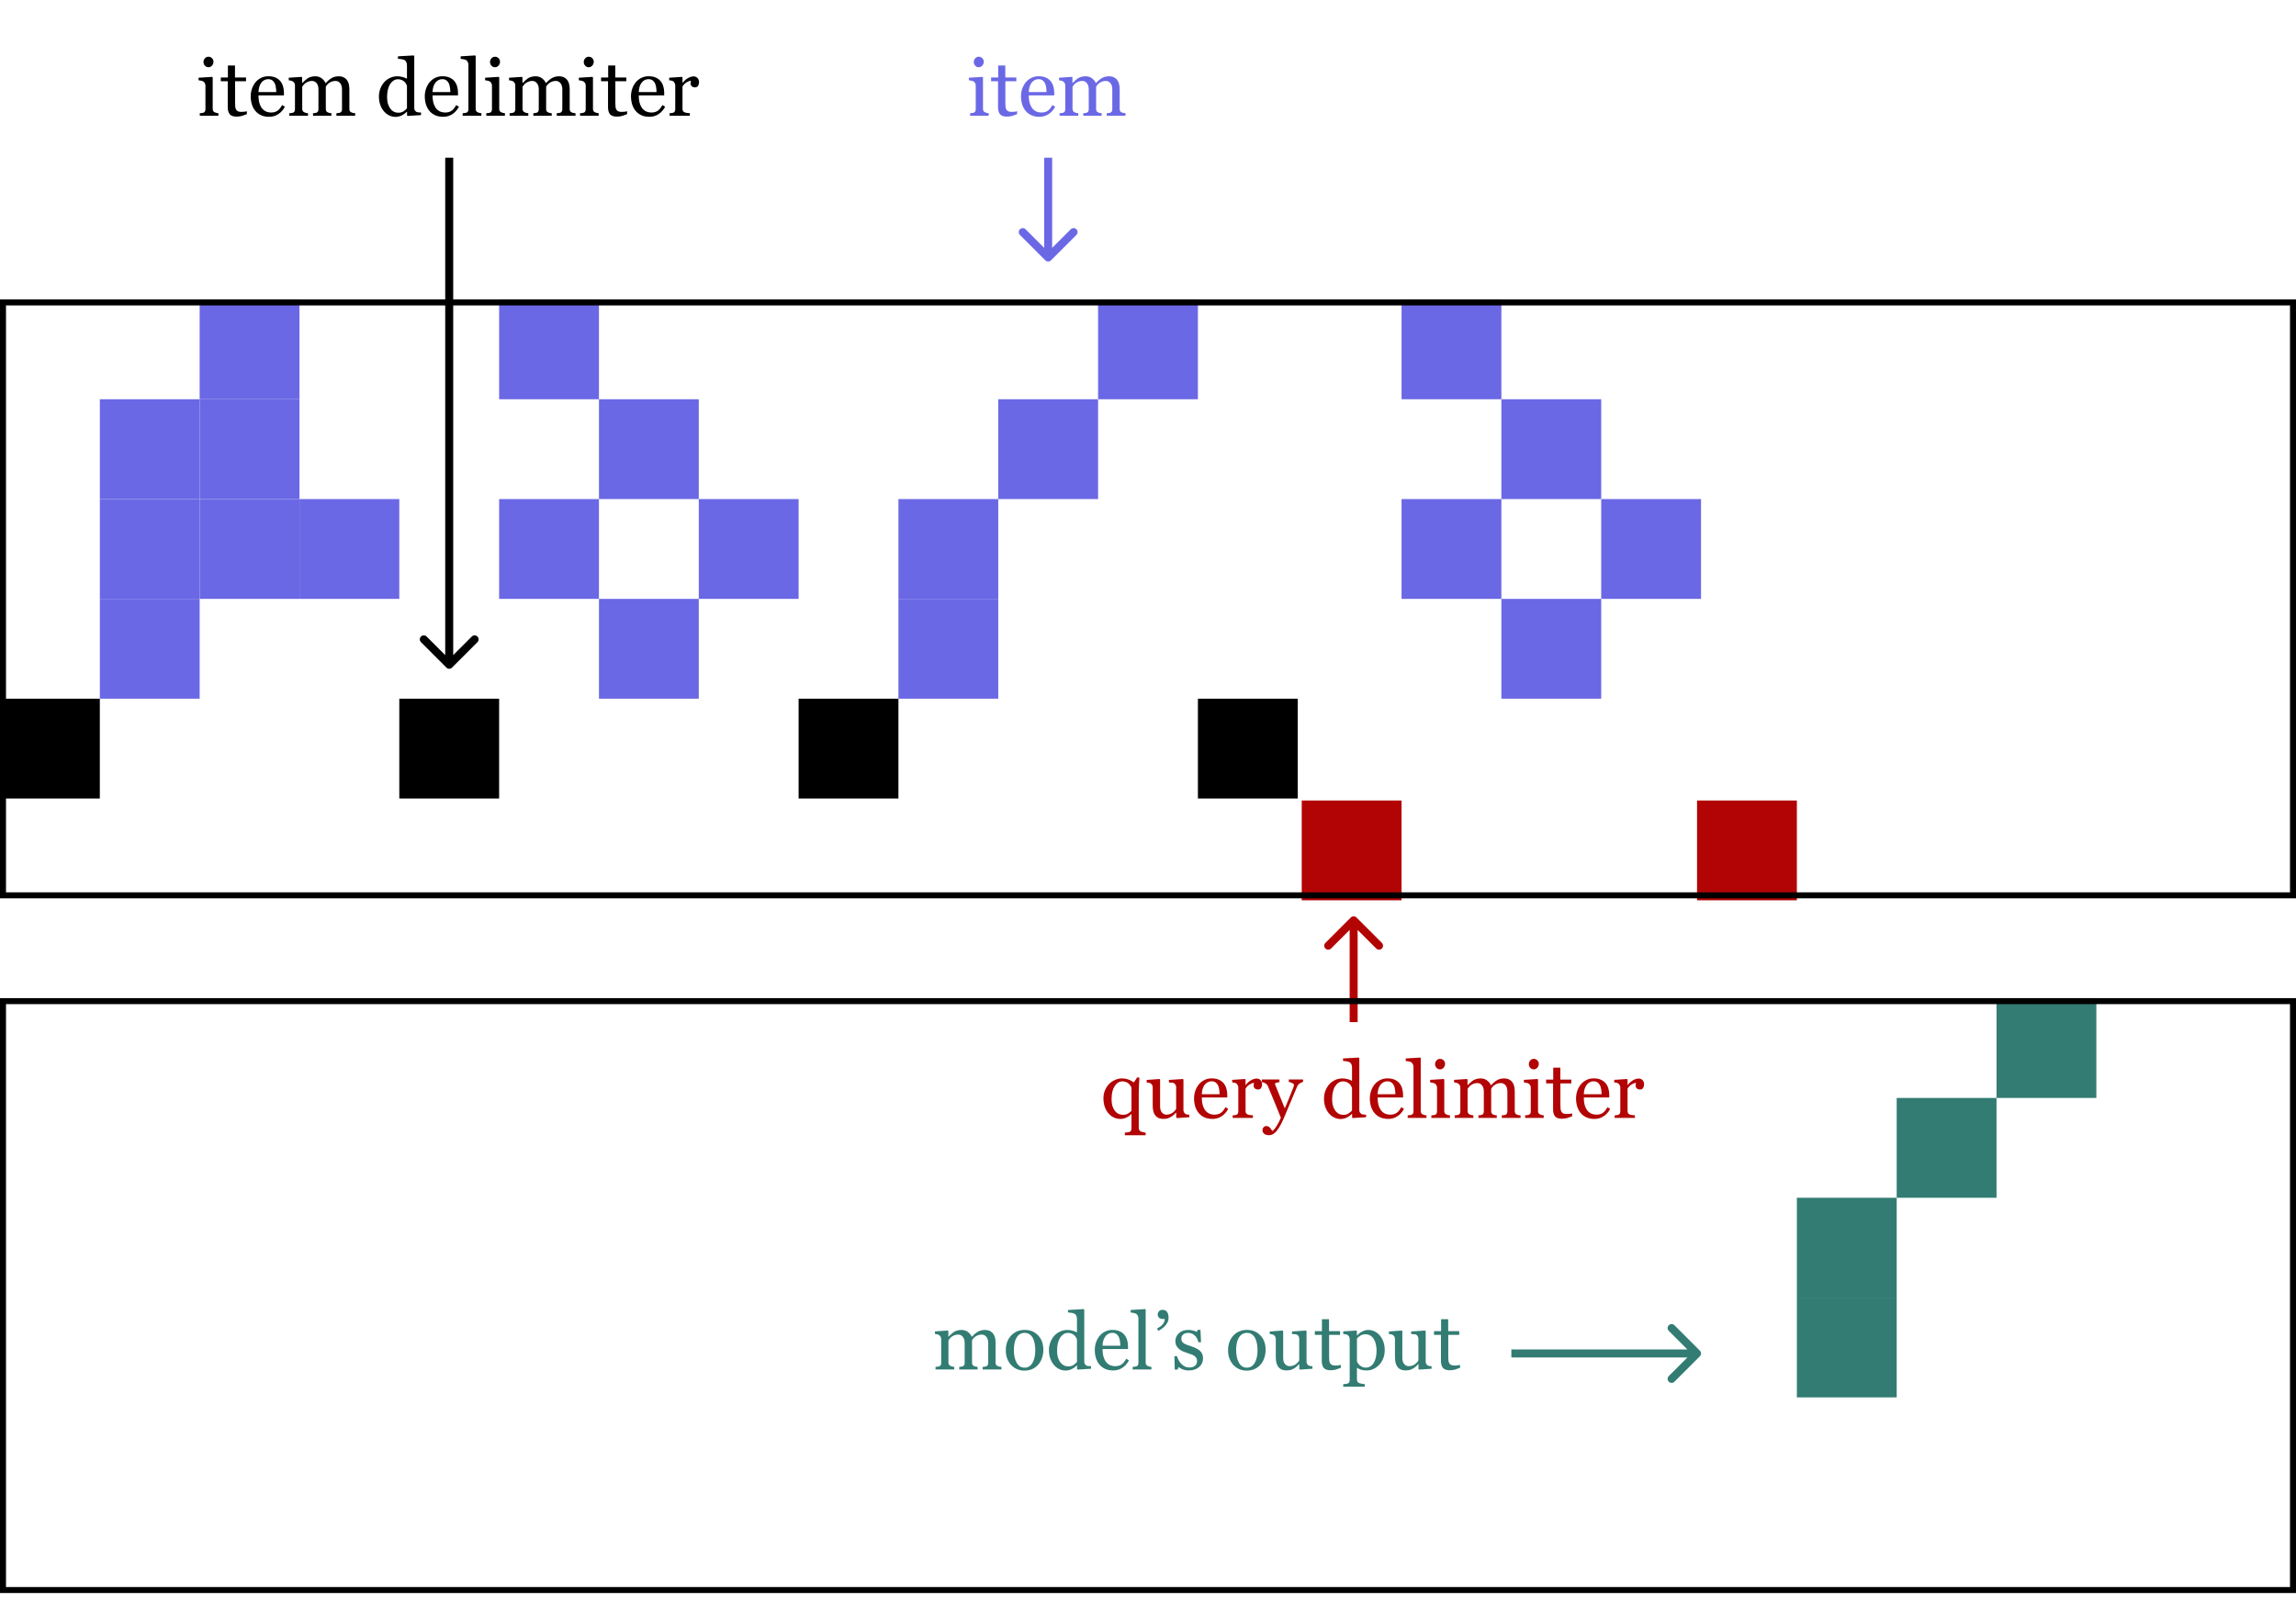 <svg width="1150" height="805" viewBox="0 0 1150 805" fill="none" xmlns="http://www.w3.org/2000/svg">
<g id="Frame 10">
<rect id="Rectangle 37" x="150" y="250" width="50" height="50" fill="#6B68E5"/>
<rect id="Rectangle 39" y="350" width="50" height="50" fill="black"/>
<rect id="Rectangle 41" x="50" y="300" width="50" height="50" fill="#6B68E5"/>
<rect id="Rectangle 42" x="50" y="200" width="50" height="50" fill="#6B68E5"/>
<rect id="Rectangle 43" x="50" y="250" width="50" height="50" fill="#6B68E5"/>
<rect id="Rectangle 44" x="100" y="150" width="50" height="50" fill="#6B68E5"/>
<rect id="Rectangle 45" x="100" y="250" width="50" height="50" fill="#6B68E5"/>
<rect id="Rectangle 46" x="100" y="200" width="50" height="50" fill="#6B68E5"/>
<rect id="Rectangle 47" x="200" y="350" width="50" height="50" fill="black"/>
<rect id="Rectangle 48" x="300" y="200" width="50" height="50" fill="#6B68E5"/>
<rect id="Rectangle 49" x="250" y="250" width="50" height="50" fill="#6B68E5"/>
<rect id="Rectangle 50" x="300" y="300" width="50" height="50" fill="#6B68E5"/>
<rect id="Rectangle 51" x="350" y="250" width="50" height="50" fill="#6B68E5"/>
<rect id="Rectangle 85" x="250" y="150" width="50" height="50" fill="#6B68E5"/>
<rect id="Rectangle 86" x="752" y="200" width="50" height="50" fill="#6B68E5"/>
<rect id="Rectangle 87" x="702" y="250" width="50" height="50" fill="#6B68E5"/>
<rect id="Rectangle 88" x="752" y="300" width="50" height="50" fill="#6B68E5"/>
<rect id="Rectangle 89" x="802" y="250" width="50" height="50" fill="#6B68E5"/>
<rect id="Rectangle 90" x="702" y="150" width="50" height="50" fill="#6B68E5"/>
<rect id="Rectangle 52" x="400" y="350" width="50" height="50" fill="black"/>
<rect id="Rectangle 54" x="450" y="300" width="50" height="50" fill="#6B68E5"/>
<rect id="Rectangle 56" x="500" y="200" width="50" height="50" fill="#6B68E5"/>
<rect id="Rectangle 83" x="600" y="350" width="50" height="50" fill="black"/>
<rect id="Rectangle 84" x="550" y="150" width="50" height="50" fill="#6B68E5"/>
<rect id="Rectangle 57" x="450" y="250" width="50" height="50" fill="#6B68E5"/>
<rect id="Rectangle 92" x="900" y="650" width="50" height="50" fill="#327C73"/>
<rect id="Rectangle 93" x="950" y="550" width="50" height="50" fill="#327C73"/>
<rect id="Rectangle 94" x="1000" y="500" width="50" height="50" fill="#327C73"/>
<rect id="Rectangle 95" x="900" y="600" width="50" height="50" fill="#327C73"/>
<rect id="Rectangle 58" x="652" y="401" width="50" height="50" fill="#B20404"/>
<rect id="Rectangle 91" x="850" y="401" width="50" height="50" fill="#B20404"/>
<path id="Line 27" d="M679.414 459.586C678.633 458.805 677.367 458.805 676.586 459.586L663.858 472.314C663.077 473.095 663.077 474.361 663.858 475.142C664.639 475.923 665.905 475.923 666.686 475.142L678 463.828L689.314 475.142C690.095 475.923 691.361 475.923 692.142 475.142C692.923 474.361 692.923 473.095 692.142 472.314L679.414 459.586ZM680 512L680 461L676 461L676 512L680 512Z" fill="#B30404"/>
<path id="query delimiter" d="M573.809 568.672H563.398V567.363C563.802 567.337 564.199 567.305 564.59 567.266C564.98 567.227 565.332 567.161 565.645 567.07C566.048 566.94 566.328 566.712 566.484 566.387C566.641 566.061 566.719 565.677 566.719 565.234V558.125L566.602 558.086C566.393 558.32 566.094 558.594 565.703 558.906C565.326 559.206 564.928 559.453 564.512 559.648C563.991 559.922 563.49 560.13 563.008 560.273C562.526 560.43 561.921 560.508 561.191 560.508C560.02 560.508 558.913 560.267 557.871 559.785C556.842 559.29 555.944 558.594 555.176 557.695C554.408 556.81 553.796 555.723 553.34 554.434C552.897 553.132 552.676 551.706 552.676 550.156C552.676 548.685 552.936 547.35 553.457 546.152C553.978 544.941 554.668 543.887 555.527 542.988C556.348 542.142 557.331 541.471 558.477 540.977C559.635 540.469 560.781 540.215 561.914 540.215C562.76 540.215 563.509 540.299 564.16 540.469C564.824 540.625 565.391 540.814 565.859 541.035C566.263 541.204 566.667 541.426 567.07 541.699C567.474 541.96 567.76 542.135 567.93 542.227L569.59 539.688L570.703 539.844C570.651 540.807 570.579 541.992 570.488 543.398C570.41 544.805 570.371 546.035 570.371 547.09V564.902C570.371 565.358 570.456 565.749 570.625 566.074C570.794 566.413 571.068 566.667 571.445 566.836C571.758 566.966 572.155 567.077 572.637 567.168C573.118 567.272 573.509 567.337 573.809 567.363V568.672ZM566.719 556.426V544.922C566.615 544.596 566.439 544.238 566.191 543.848C565.944 543.444 565.651 543.092 565.312 542.793C564.948 542.48 564.499 542.22 563.965 542.012C563.444 541.803 562.839 541.699 562.148 541.699C560.625 541.699 559.342 542.487 558.301 544.062C557.272 545.638 556.758 547.806 556.758 550.566C556.758 551.66 556.855 552.65 557.051 553.535C557.259 554.421 557.611 555.247 558.105 556.016C558.574 556.745 559.167 557.331 559.883 557.773C560.599 558.203 561.504 558.418 562.598 558.418C563.535 558.418 564.336 558.223 565 557.832C565.664 557.428 566.237 556.96 566.719 556.426ZM595.703 559.648L589.434 560.078L589.141 559.805V557.363H589.023C588.711 557.689 588.359 558.04 587.969 558.418C587.578 558.783 587.129 559.115 586.621 559.414C586.035 559.766 585.469 560.033 584.922 560.215C584.375 560.397 583.6 560.488 582.598 560.488C580.892 560.488 579.59 559.935 578.691 558.828C577.806 557.708 577.363 556.087 577.363 553.965V544.746C577.363 544.277 577.272 543.887 577.09 543.574C576.921 543.249 576.667 542.969 576.328 542.734C576.094 542.578 575.801 542.467 575.449 542.402C575.098 542.324 574.727 542.272 574.336 542.246V540.977L580.762 540.508L581.055 540.781V554.16C581.055 555.553 581.367 556.602 581.992 557.305C582.617 558.008 583.366 558.359 584.238 558.359C584.954 558.359 585.592 558.249 586.152 558.027C586.712 557.806 587.181 557.546 587.559 557.246C587.91 556.973 588.216 556.686 588.477 556.387C588.75 556.074 588.958 555.788 589.102 555.527V544.609C589.102 544.18 589.01 543.802 588.828 543.477C588.646 543.138 588.392 542.852 588.066 542.617C587.832 542.461 587.48 542.37 587.012 542.344C586.556 542.305 586.042 542.272 585.469 542.246V540.977L592.461 540.508L592.754 540.781V556.074C592.754 556.517 592.845 556.895 593.027 557.207C593.21 557.52 593.464 557.786 593.789 558.008C594.023 558.151 594.303 558.249 594.629 558.301C594.954 558.34 595.312 558.366 595.703 558.379V559.648ZM615.176 555.469C614.368 557.005 613.288 558.229 611.934 559.141C610.579 560.052 609.023 560.508 607.266 560.508C605.716 560.508 604.355 560.234 603.184 559.688C602.025 559.141 601.068 558.398 600.312 557.461C599.557 556.523 598.991 555.43 598.613 554.18C598.249 552.93 598.066 551.608 598.066 550.215C598.066 548.965 598.262 547.741 598.652 546.543C599.056 545.332 599.642 544.245 600.41 543.281C601.152 542.357 602.07 541.615 603.164 541.055C604.271 540.482 605.508 540.195 606.875 540.195C608.281 540.195 609.486 540.417 610.488 540.859C611.491 541.302 612.305 541.908 612.93 542.676C613.529 543.405 613.971 544.264 614.258 545.254C614.557 546.243 614.707 547.318 614.707 548.477V549.766H601.953C601.953 551.029 602.07 552.174 602.305 553.203C602.552 554.232 602.936 555.137 603.457 555.918C603.965 556.673 604.629 557.272 605.449 557.715C606.27 558.145 607.246 558.359 608.379 558.359C609.538 558.359 610.534 558.092 611.367 557.559C612.214 557.012 613.027 556.035 613.809 554.629L615.176 555.469ZM610.859 548.125C610.859 547.396 610.794 546.615 610.664 545.781C610.547 544.948 610.352 544.251 610.078 543.691C609.779 543.092 609.368 542.604 608.848 542.227C608.327 541.849 607.656 541.66 606.836 541.66C605.469 541.66 604.329 542.233 603.418 543.379C602.52 544.512 602.031 546.094 601.953 548.125H610.859ZM632.148 543.223C632.148 543.887 631.986 544.479 631.66 545C631.335 545.508 630.833 545.762 630.156 545.762C629.427 545.762 628.867 545.573 628.477 545.195C628.099 544.818 627.91 544.401 627.91 543.945C627.91 543.659 627.93 543.398 627.969 543.164C628.021 542.93 628.066 542.695 628.105 542.461C627.493 542.461 626.777 542.708 625.957 543.203C625.137 543.698 624.44 544.401 623.867 545.312V556.523C623.867 556.979 623.952 557.35 624.121 557.637C624.303 557.923 624.583 558.138 624.961 558.281C625.286 558.411 625.703 558.509 626.211 558.574C626.732 558.639 627.181 558.685 627.559 558.711V560H617.402V558.711C617.702 558.685 618.008 558.659 618.32 558.633C618.646 558.607 618.926 558.555 619.16 558.477C619.525 558.359 619.792 558.158 619.961 557.871C620.143 557.572 620.234 557.188 620.234 556.719V544.824C620.234 544.421 620.137 544.023 619.941 543.633C619.759 543.242 619.499 542.93 619.16 542.695C618.913 542.539 618.62 542.428 618.281 542.363C617.943 542.285 617.578 542.233 617.188 542.207V540.938L623.594 540.508L623.867 540.781V543.496H623.965C624.772 542.441 625.671 541.641 626.66 541.094C627.65 540.547 628.555 540.273 629.375 540.273C630.195 540.273 630.859 540.54 631.367 541.074C631.888 541.608 632.148 542.324 632.148 543.223ZM632.344 566.289C632.344 565.638 632.52 565.104 632.871 564.688C633.236 564.284 633.685 564.082 634.219 564.082C634.635 564.082 634.993 564.16 635.293 564.316C635.592 564.473 635.859 564.674 636.094 564.922C636.289 565.117 636.497 565.384 636.719 565.723C636.94 566.061 637.116 566.341 637.246 566.562C637.897 566.211 638.672 565.293 639.57 563.809C640.482 562.324 641.139 561.022 641.543 559.902C640.306 556.816 639.186 554.056 638.184 551.621C637.181 549.186 636.133 546.667 635.039 544.062C634.792 543.464 634.375 543.001 633.789 542.676C633.203 542.337 632.617 542.122 632.031 542.031V540.742H640.82V542.109C640.43 542.122 639.961 542.207 639.414 542.363C638.867 542.507 638.594 542.676 638.594 542.871C638.594 542.949 638.62 543.079 638.672 543.262C638.737 543.444 638.809 543.633 638.887 543.828C639.382 545.117 640.137 546.979 641.152 549.414C642.168 551.836 642.956 553.776 643.516 555.234C644.102 553.841 644.707 552.402 645.332 550.918C645.97 549.421 646.68 547.656 647.461 545.625C647.552 545.378 647.682 545.039 647.852 544.609C648.021 544.167 648.105 543.789 648.105 543.477C648.105 543.138 647.806 542.826 647.207 542.539C646.621 542.24 646.061 542.057 645.527 541.992V540.742H652.676V541.953C652.285 542.018 651.771 542.246 651.133 542.637C650.495 543.014 650.02 543.555 649.707 544.258C648.158 547.852 646.777 551.126 645.566 554.082C644.368 557.038 643.457 559.212 642.832 560.605C642.012 562.428 641.276 563.848 640.625 564.863C639.987 565.892 639.362 566.699 638.75 567.285C638.151 567.832 637.604 568.197 637.109 568.379C636.628 568.574 636.126 568.672 635.605 568.672C634.59 568.672 633.789 568.431 633.203 567.949C632.63 567.467 632.344 566.914 632.344 566.289ZM684.238 559.648L677.52 560.078L677.227 559.805V558.008L677.07 557.969C676.393 558.724 675.553 559.342 674.551 559.824C673.561 560.306 672.539 560.547 671.484 560.547C670.391 560.547 669.329 560.306 668.301 559.824C667.285 559.329 666.4 558.639 665.645 557.754C664.876 556.855 664.264 555.775 663.809 554.512C663.366 553.249 663.145 551.855 663.145 550.332C663.145 548.939 663.385 547.617 663.867 546.367C664.349 545.117 665.013 544.023 665.859 543.086C666.654 542.214 667.624 541.517 668.77 540.996C669.928 540.475 671.107 540.215 672.305 540.215C673.203 540.215 674.082 540.332 674.941 540.566C675.814 540.788 676.562 541.074 677.188 541.426V534.727C677.188 534.18 677.096 533.685 676.914 533.242C676.732 532.786 676.478 532.441 676.152 532.207C675.788 531.96 675.293 531.784 674.668 531.68C674.056 531.562 673.392 531.478 672.676 531.426V530.215L680.547 529.766L680.84 530.059V556.035C680.84 556.491 680.924 556.882 681.094 557.207C681.276 557.52 681.536 557.786 681.875 558.008C682.122 558.164 682.48 558.262 682.949 558.301C683.418 558.34 683.848 558.366 684.238 558.379V559.648ZM677.188 556.27V545C677.083 544.661 676.914 544.297 676.68 543.906C676.445 543.516 676.152 543.158 675.801 542.832C675.423 542.507 674.98 542.24 674.473 542.031C673.965 541.81 673.372 541.699 672.695 541.699C671.914 541.699 671.191 541.901 670.527 542.305C669.876 542.708 669.297 543.288 668.789 544.043C668.307 544.772 667.923 545.703 667.637 546.836C667.363 547.956 667.227 549.199 667.227 550.566C667.227 551.66 667.331 552.656 667.539 553.555C667.747 554.44 668.099 555.267 668.594 556.035C669.049 556.764 669.629 557.35 670.332 557.793C671.048 558.236 671.895 558.457 672.871 558.457C673.913 558.457 674.772 558.229 675.449 557.773C676.139 557.318 676.719 556.816 677.188 556.27ZM703.223 555.469C702.415 557.005 701.335 558.229 699.98 559.141C698.626 560.052 697.07 560.508 695.312 560.508C693.763 560.508 692.402 560.234 691.23 559.688C690.072 559.141 689.115 558.398 688.359 557.461C687.604 556.523 687.038 555.43 686.66 554.18C686.296 552.93 686.113 551.608 686.113 550.215C686.113 548.965 686.309 547.741 686.699 546.543C687.103 545.332 687.689 544.245 688.457 543.281C689.199 542.357 690.117 541.615 691.211 541.055C692.318 540.482 693.555 540.195 694.922 540.195C696.328 540.195 697.533 540.417 698.535 540.859C699.538 541.302 700.352 541.908 700.977 542.676C701.576 543.405 702.018 544.264 702.305 545.254C702.604 546.243 702.754 547.318 702.754 548.477V549.766H690C690 551.029 690.117 552.174 690.352 553.203C690.599 554.232 690.983 555.137 691.504 555.918C692.012 556.673 692.676 557.272 693.496 557.715C694.316 558.145 695.293 558.359 696.426 558.359C697.585 558.359 698.581 558.092 699.414 557.559C700.26 557.012 701.074 556.035 701.855 554.629L703.223 555.469ZM698.906 548.125C698.906 547.396 698.841 546.615 698.711 545.781C698.594 544.948 698.398 544.251 698.125 543.691C697.826 543.092 697.415 542.604 696.895 542.227C696.374 541.849 695.703 541.66 694.883 541.66C693.516 541.66 692.376 542.233 691.465 543.379C690.566 544.512 690.078 546.094 690 548.125H698.906ZM714.473 560H705.078V558.711C705.378 558.685 705.697 558.659 706.035 558.633C706.374 558.594 706.654 558.542 706.875 558.477C707.24 558.359 707.513 558.158 707.695 557.871C707.878 557.572 707.969 557.188 707.969 556.719V534.414C707.969 533.945 707.865 533.509 707.656 533.105C707.461 532.689 707.201 532.363 706.875 532.129C706.641 531.973 706.211 531.829 705.586 531.699C704.961 531.569 704.46 531.491 704.082 531.465V530.215L711.328 529.766L711.602 530.059V556.484C711.602 556.94 711.686 557.318 711.855 557.617C712.025 557.904 712.298 558.125 712.676 558.281C712.962 558.411 713.242 558.509 713.516 558.574C713.802 558.639 714.121 558.685 714.473 558.711V560ZM726.25 560H716.934V558.711C717.233 558.685 717.539 558.659 717.852 558.633C718.177 558.607 718.457 558.555 718.691 558.477C719.056 558.359 719.323 558.158 719.492 557.871C719.674 557.572 719.766 557.188 719.766 556.719V544.824C719.766 544.408 719.668 544.03 719.473 543.691C719.29 543.34 719.03 543.047 718.691 542.812C718.444 542.656 718.086 542.526 717.617 542.422C717.148 542.305 716.719 542.233 716.328 542.207V540.938L723.125 540.508L723.398 540.781V556.484C723.398 556.94 723.483 557.318 723.652 557.617C723.835 557.917 724.115 558.138 724.492 558.281C724.779 558.398 725.059 558.496 725.332 558.574C725.605 558.639 725.911 558.685 726.25 558.711V560ZM723.789 532.91C723.789 533.652 723.542 534.303 723.047 534.863C722.565 535.41 721.966 535.684 721.25 535.684C720.586 535.684 720.007 535.423 719.512 534.902C719.03 534.368 718.789 533.763 718.789 533.086C718.789 532.37 719.03 531.745 719.512 531.211C720.007 530.677 720.586 530.41 721.25 530.41C721.992 530.41 722.598 530.664 723.066 531.172C723.548 531.667 723.789 532.246 723.789 532.91ZM761.602 560H752.207V558.711C752.507 558.685 752.806 558.659 753.105 558.633C753.418 558.607 753.691 558.555 753.926 558.477C754.29 558.359 754.557 558.158 754.727 557.871C754.909 557.572 755 557.188 755 556.719V546.777C755 545.423 754.688 544.382 754.062 543.652C753.451 542.91 752.682 542.539 751.758 542.539C751.12 542.539 750.521 542.637 749.961 542.832C749.401 543.027 748.887 543.301 748.418 543.652C748.04 543.939 747.721 544.251 747.461 544.59C747.214 544.915 747.025 545.189 746.895 545.41V556.523C746.895 556.979 746.973 557.357 747.129 557.656C747.285 557.943 747.552 558.164 747.93 558.32C748.229 558.438 748.496 558.529 748.73 558.594C748.978 558.646 749.297 558.685 749.688 558.711V560H740.488V558.711C740.788 558.685 741.074 558.659 741.348 558.633C741.634 558.607 741.895 558.555 742.129 558.477C742.493 558.359 742.76 558.158 742.93 557.871C743.112 557.572 743.203 557.188 743.203 556.719V546.777C743.203 545.423 742.891 544.382 742.266 543.652C741.654 542.91 740.885 542.539 739.961 542.539C739.323 542.539 738.724 542.643 738.164 542.852C737.604 543.047 737.09 543.32 736.621 543.672C736.243 543.958 735.924 544.284 735.664 544.648C735.404 545 735.208 545.267 735.078 545.449V556.484C735.078 556.927 735.169 557.298 735.352 557.598C735.534 557.897 735.807 558.125 736.172 558.281C736.445 558.411 736.725 558.509 737.012 558.574C737.298 558.639 737.617 558.685 737.969 558.711V560H728.613V558.711C728.913 558.685 729.219 558.659 729.531 558.633C729.857 558.607 730.137 558.555 730.371 558.477C730.736 558.359 731.003 558.158 731.172 557.871C731.354 557.572 731.445 557.188 731.445 556.719V544.746C731.445 544.329 731.348 543.958 731.152 543.633C730.97 543.294 730.71 543.008 730.371 542.773C730.124 542.617 729.818 542.493 729.453 542.402C729.089 542.298 728.711 542.233 728.32 542.207V540.938L734.766 540.508L735.039 540.781V543.535H735.176C735.501 543.21 735.898 542.826 736.367 542.383C736.836 541.94 737.272 541.582 737.676 541.309C738.132 540.996 738.698 540.736 739.375 540.527C740.065 540.319 740.807 540.215 741.602 540.215C742.852 540.215 743.926 540.553 744.824 541.23C745.723 541.895 746.367 542.702 746.758 543.652C747.227 543.197 747.637 542.799 747.988 542.461C748.353 542.109 748.828 541.738 749.414 541.348C749.909 541.009 750.488 540.736 751.152 540.527C751.829 540.319 752.578 540.215 753.398 540.215C755.026 540.215 756.315 540.749 757.266 541.816C758.216 542.884 758.691 544.525 758.691 546.738V556.523C758.691 556.979 758.77 557.357 758.926 557.656C759.082 557.943 759.349 558.164 759.727 558.32C760.026 558.438 760.319 558.529 760.605 558.594C760.905 558.646 761.237 558.685 761.602 558.711V560ZM773.203 560H763.887V558.711C764.186 558.685 764.492 558.659 764.805 558.633C765.13 558.607 765.41 558.555 765.645 558.477C766.009 558.359 766.276 558.158 766.445 557.871C766.628 557.572 766.719 557.188 766.719 556.719V544.824C766.719 544.408 766.621 544.03 766.426 543.691C766.243 543.34 765.983 543.047 765.645 542.812C765.397 542.656 765.039 542.526 764.57 542.422C764.102 542.305 763.672 542.233 763.281 542.207V540.938L770.078 540.508L770.352 540.781V556.484C770.352 556.94 770.436 557.318 770.605 557.617C770.788 557.917 771.068 558.138 771.445 558.281C771.732 558.398 772.012 558.496 772.285 558.574C772.559 558.639 772.865 558.685 773.203 558.711V560ZM770.742 532.91C770.742 533.652 770.495 534.303 770 534.863C769.518 535.41 768.919 535.684 768.203 535.684C767.539 535.684 766.96 535.423 766.465 534.902C765.983 534.368 765.742 533.763 765.742 533.086C765.742 532.37 765.983 531.745 766.465 531.211C766.96 530.677 767.539 530.41 768.203 530.41C768.945 530.41 769.551 530.664 770.02 531.172C770.501 531.667 770.742 532.246 770.742 532.91ZM787.461 559.16C786.615 559.512 785.814 559.805 785.059 560.039C784.303 560.286 783.379 560.41 782.285 560.41C780.671 560.41 779.531 560.007 778.867 559.199C778.216 558.379 777.891 557.227 777.891 555.742V542.695H774.414V540.82H777.969V534.824H781.523V540.82H787.051V542.695H781.562V553.457C781.562 554.264 781.589 554.941 781.641 555.488C781.706 556.022 781.849 556.491 782.07 556.895C782.279 557.272 782.591 557.559 783.008 557.754C783.424 557.949 783.984 558.047 784.688 558.047C785.013 558.047 785.488 558.021 786.113 557.969C786.751 557.904 787.201 557.826 787.461 557.734V559.16ZM806.504 555.469C805.697 557.005 804.616 558.229 803.262 559.141C801.908 560.052 800.352 560.508 798.594 560.508C797.044 560.508 795.684 560.234 794.512 559.688C793.353 559.141 792.396 558.398 791.641 557.461C790.885 556.523 790.319 555.43 789.941 554.18C789.577 552.93 789.395 551.608 789.395 550.215C789.395 548.965 789.59 547.741 789.98 546.543C790.384 545.332 790.97 544.245 791.738 543.281C792.48 542.357 793.398 541.615 794.492 541.055C795.599 540.482 796.836 540.195 798.203 540.195C799.609 540.195 800.814 540.417 801.816 540.859C802.819 541.302 803.633 541.908 804.258 542.676C804.857 543.405 805.299 544.264 805.586 545.254C805.885 546.243 806.035 547.318 806.035 548.477V549.766H793.281C793.281 551.029 793.398 552.174 793.633 553.203C793.88 554.232 794.264 555.137 794.785 555.918C795.293 556.673 795.957 557.272 796.777 557.715C797.598 558.145 798.574 558.359 799.707 558.359C800.866 558.359 801.862 558.092 802.695 557.559C803.542 557.012 804.355 556.035 805.137 554.629L806.504 555.469ZM802.188 548.125C802.188 547.396 802.122 546.615 801.992 545.781C801.875 544.948 801.68 544.251 801.406 543.691C801.107 543.092 800.697 542.604 800.176 542.227C799.655 541.849 798.984 541.66 798.164 541.66C796.797 541.66 795.658 542.233 794.746 543.379C793.848 544.512 793.359 546.094 793.281 548.125H802.188ZM823.477 543.223C823.477 543.887 823.314 544.479 822.988 545C822.663 545.508 822.161 545.762 821.484 545.762C820.755 545.762 820.195 545.573 819.805 545.195C819.427 544.818 819.238 544.401 819.238 543.945C819.238 543.659 819.258 543.398 819.297 543.164C819.349 542.93 819.395 542.695 819.434 542.461C818.822 542.461 818.105 542.708 817.285 543.203C816.465 543.698 815.768 544.401 815.195 545.312V556.523C815.195 556.979 815.28 557.35 815.449 557.637C815.632 557.923 815.911 558.138 816.289 558.281C816.615 558.411 817.031 558.509 817.539 558.574C818.06 558.639 818.509 558.685 818.887 558.711V560H808.73V558.711C809.03 558.685 809.336 558.659 809.648 558.633C809.974 558.607 810.254 558.555 810.488 558.477C810.853 558.359 811.12 558.158 811.289 557.871C811.471 557.572 811.562 557.188 811.562 556.719V544.824C811.562 544.421 811.465 544.023 811.27 543.633C811.087 543.242 810.827 542.93 810.488 542.695C810.241 542.539 809.948 542.428 809.609 542.363C809.271 542.285 808.906 542.233 808.516 542.207V540.938L814.922 540.508L815.195 540.781V543.496H815.293C816.1 542.441 816.999 541.641 817.988 541.094C818.978 540.547 819.883 540.273 820.703 540.273C821.523 540.273 822.188 540.54 822.695 541.074C823.216 541.608 823.477 542.324 823.477 543.223Z" fill="#B20404"/>
<path id="Line 30" d="M223.586 334.414C224.367 335.195 225.633 335.195 226.414 334.414L239.142 321.686C239.923 320.905 239.923 319.639 239.142 318.858C238.361 318.077 237.095 318.077 236.314 318.858L225 330.172L213.686 318.858C212.905 318.077 211.639 318.077 210.858 318.858C210.077 319.639 210.077 320.905 210.858 321.686L223.586 334.414ZM223 79L223 333L227 333L227 79L223 79Z" fill="black"/>
<path id="item delimiter" d="M109.383 58H100.066V56.711C100.366 56.685 100.672 56.659 100.984 56.633C101.31 56.607 101.59 56.555 101.824 56.477C102.189 56.359 102.456 56.158 102.625 55.871C102.807 55.572 102.898 55.188 102.898 54.719V42.824C102.898 42.408 102.801 42.03 102.605 41.691C102.423 41.34 102.163 41.047 101.824 40.812C101.577 40.656 101.219 40.526 100.75 40.422C100.281 40.305 99.852 40.233 99.461 40.207V38.938L106.258 38.508L106.531 38.781V54.484C106.531 54.94 106.616 55.318 106.785 55.617C106.967 55.917 107.247 56.138 107.625 56.281C107.911 56.398 108.191 56.496 108.465 56.574C108.738 56.639 109.044 56.685 109.383 56.711V58ZM106.922 30.91C106.922 31.652 106.674 32.303 106.18 32.863C105.698 33.41 105.099 33.684 104.383 33.684C103.719 33.684 103.139 33.423 102.645 32.902C102.163 32.368 101.922 31.763 101.922 31.086C101.922 30.37 102.163 29.745 102.645 29.211C103.139 28.677 103.719 28.41 104.383 28.41C105.125 28.41 105.73 28.664 106.199 29.172C106.681 29.667 106.922 30.246 106.922 30.91ZM123.641 57.16C122.794 57.512 121.993 57.805 121.238 58.039C120.483 58.286 119.559 58.41 118.465 58.41C116.85 58.41 115.711 58.007 115.047 57.199C114.396 56.379 114.07 55.227 114.07 53.742V40.695H110.594V38.82H114.148V32.824H117.703V38.82H123.23V40.695H117.742V51.457C117.742 52.264 117.768 52.941 117.82 53.488C117.885 54.022 118.029 54.491 118.25 54.895C118.458 55.272 118.771 55.559 119.188 55.754C119.604 55.949 120.164 56.047 120.867 56.047C121.193 56.047 121.668 56.021 122.293 55.969C122.931 55.904 123.38 55.825 123.641 55.734V57.16ZM142.684 53.469C141.876 55.005 140.796 56.229 139.441 57.141C138.087 58.052 136.531 58.508 134.773 58.508C133.224 58.508 131.863 58.234 130.691 57.688C129.533 57.141 128.576 56.398 127.82 55.461C127.065 54.523 126.499 53.43 126.121 52.18C125.757 50.93 125.574 49.608 125.574 48.215C125.574 46.965 125.77 45.741 126.16 44.543C126.564 43.332 127.15 42.245 127.918 41.281C128.66 40.357 129.578 39.615 130.672 39.055C131.779 38.482 133.016 38.195 134.383 38.195C135.789 38.195 136.993 38.417 137.996 38.859C138.999 39.302 139.812 39.908 140.438 40.676C141.036 41.405 141.479 42.264 141.766 43.254C142.065 44.243 142.215 45.318 142.215 46.477V47.766H129.461C129.461 49.029 129.578 50.175 129.812 51.203C130.06 52.232 130.444 53.137 130.965 53.918C131.473 54.673 132.137 55.272 132.957 55.715C133.777 56.145 134.754 56.359 135.887 56.359C137.046 56.359 138.042 56.092 138.875 55.559C139.721 55.012 140.535 54.035 141.316 52.629L142.684 53.469ZM138.367 46.125C138.367 45.396 138.302 44.615 138.172 43.781C138.055 42.948 137.859 42.251 137.586 41.691C137.286 41.092 136.876 40.604 136.355 40.227C135.835 39.849 135.164 39.66 134.344 39.66C132.977 39.66 131.837 40.233 130.926 41.379C130.027 42.512 129.539 44.094 129.461 46.125H138.367ZM177.898 58H168.504V56.711C168.803 56.685 169.103 56.659 169.402 56.633C169.715 56.607 169.988 56.555 170.223 56.477C170.587 56.359 170.854 56.158 171.023 55.871C171.206 55.572 171.297 55.188 171.297 54.719V44.777C171.297 43.423 170.984 42.382 170.359 41.652C169.747 40.91 168.979 40.539 168.055 40.539C167.417 40.539 166.818 40.637 166.258 40.832C165.698 41.027 165.184 41.301 164.715 41.652C164.337 41.939 164.018 42.251 163.758 42.59C163.51 42.915 163.322 43.189 163.191 43.41V54.523C163.191 54.979 163.27 55.357 163.426 55.656C163.582 55.943 163.849 56.164 164.227 56.32C164.526 56.438 164.793 56.529 165.027 56.594C165.275 56.646 165.594 56.685 165.984 56.711V58H156.785V56.711C157.085 56.685 157.371 56.659 157.645 56.633C157.931 56.607 158.191 56.555 158.426 56.477C158.79 56.359 159.057 56.158 159.227 55.871C159.409 55.572 159.5 55.188 159.5 54.719V44.777C159.5 43.423 159.188 42.382 158.562 41.652C157.951 40.91 157.182 40.539 156.258 40.539C155.62 40.539 155.021 40.643 154.461 40.852C153.901 41.047 153.387 41.32 152.918 41.672C152.54 41.958 152.221 42.284 151.961 42.648C151.701 43 151.505 43.267 151.375 43.449V54.484C151.375 54.927 151.466 55.298 151.648 55.598C151.831 55.897 152.104 56.125 152.469 56.281C152.742 56.411 153.022 56.509 153.309 56.574C153.595 56.639 153.914 56.685 154.266 56.711V58H144.91V56.711C145.21 56.685 145.516 56.659 145.828 56.633C146.154 56.607 146.434 56.555 146.668 56.477C147.033 56.359 147.299 56.158 147.469 55.871C147.651 55.572 147.742 55.188 147.742 54.719V42.746C147.742 42.329 147.645 41.958 147.449 41.633C147.267 41.294 147.007 41.008 146.668 40.773C146.421 40.617 146.115 40.493 145.75 40.402C145.385 40.298 145.008 40.233 144.617 40.207V38.938L151.062 38.508L151.336 38.781V41.535H151.473C151.798 41.21 152.195 40.825 152.664 40.383C153.133 39.94 153.569 39.582 153.973 39.309C154.428 38.996 154.995 38.736 155.672 38.527C156.362 38.319 157.104 38.215 157.898 38.215C159.148 38.215 160.223 38.553 161.121 39.23C162.02 39.895 162.664 40.702 163.055 41.652C163.523 41.197 163.934 40.8 164.285 40.461C164.65 40.109 165.125 39.738 165.711 39.348C166.206 39.009 166.785 38.736 167.449 38.527C168.126 38.319 168.875 38.215 169.695 38.215C171.323 38.215 172.612 38.749 173.562 39.816C174.513 40.884 174.988 42.525 174.988 44.738V54.523C174.988 54.979 175.066 55.357 175.223 55.656C175.379 55.943 175.646 56.164 176.023 56.32C176.323 56.438 176.616 56.529 176.902 56.594C177.202 56.646 177.534 56.685 177.898 56.711V58ZM210.887 57.648L204.168 58.078L203.875 57.805V56.008L203.719 55.969C203.042 56.724 202.202 57.342 201.199 57.824C200.21 58.306 199.188 58.547 198.133 58.547C197.039 58.547 195.978 58.306 194.949 57.824C193.934 57.329 193.048 56.639 192.293 55.754C191.525 54.855 190.913 53.775 190.457 52.512C190.014 51.249 189.793 49.855 189.793 48.332C189.793 46.939 190.034 45.617 190.516 44.367C190.997 43.117 191.661 42.023 192.508 41.086C193.302 40.214 194.272 39.517 195.418 38.996C196.577 38.475 197.755 38.215 198.953 38.215C199.852 38.215 200.73 38.332 201.59 38.566C202.462 38.788 203.211 39.074 203.836 39.426V32.727C203.836 32.18 203.745 31.685 203.562 31.242C203.38 30.787 203.126 30.441 202.801 30.207C202.436 29.96 201.941 29.784 201.316 29.68C200.704 29.562 200.04 29.478 199.324 29.426V28.215L207.195 27.766L207.488 28.059V54.035C207.488 54.491 207.573 54.882 207.742 55.207C207.924 55.52 208.185 55.786 208.523 56.008C208.771 56.164 209.129 56.262 209.598 56.301C210.066 56.34 210.496 56.366 210.887 56.379V57.648ZM203.836 54.27V43C203.732 42.661 203.562 42.297 203.328 41.906C203.094 41.516 202.801 41.158 202.449 40.832C202.072 40.507 201.629 40.24 201.121 40.031C200.613 39.81 200.021 39.699 199.344 39.699C198.562 39.699 197.84 39.901 197.176 40.305C196.525 40.708 195.945 41.288 195.438 42.043C194.956 42.772 194.572 43.703 194.285 44.836C194.012 45.956 193.875 47.199 193.875 48.566C193.875 49.66 193.979 50.656 194.188 51.555C194.396 52.44 194.747 53.267 195.242 54.035C195.698 54.764 196.277 55.35 196.98 55.793C197.697 56.236 198.543 56.457 199.52 56.457C200.561 56.457 201.421 56.229 202.098 55.773C202.788 55.318 203.367 54.816 203.836 54.27ZM229.871 53.469C229.064 55.005 227.983 56.229 226.629 57.141C225.275 58.052 223.719 58.508 221.961 58.508C220.411 58.508 219.051 58.234 217.879 57.688C216.72 57.141 215.763 56.398 215.008 55.461C214.253 54.523 213.686 53.43 213.309 52.18C212.944 50.93 212.762 49.608 212.762 48.215C212.762 46.965 212.957 45.741 213.348 44.543C213.751 43.332 214.337 42.245 215.105 41.281C215.848 40.357 216.766 39.615 217.859 39.055C218.966 38.482 220.203 38.195 221.57 38.195C222.977 38.195 224.181 38.417 225.184 38.859C226.186 39.302 227 39.908 227.625 40.676C228.224 41.405 228.667 42.264 228.953 43.254C229.253 44.243 229.402 45.318 229.402 46.477V47.766H216.648C216.648 49.029 216.766 50.175 217 51.203C217.247 52.232 217.632 53.137 218.152 53.918C218.66 54.673 219.324 55.272 220.145 55.715C220.965 56.145 221.941 56.359 223.074 56.359C224.233 56.359 225.229 56.092 226.062 55.559C226.909 55.012 227.723 54.035 228.504 52.629L229.871 53.469ZM225.555 46.125C225.555 45.396 225.49 44.615 225.359 43.781C225.242 42.948 225.047 42.251 224.773 41.691C224.474 41.092 224.064 40.604 223.543 40.227C223.022 39.849 222.352 39.66 221.531 39.66C220.164 39.66 219.025 40.233 218.113 41.379C217.215 42.512 216.727 44.094 216.648 46.125H225.555ZM241.121 58H231.727V56.711C232.026 56.685 232.345 56.659 232.684 56.633C233.022 56.594 233.302 56.542 233.523 56.477C233.888 56.359 234.161 56.158 234.344 55.871C234.526 55.572 234.617 55.188 234.617 54.719V32.414C234.617 31.945 234.513 31.509 234.305 31.105C234.109 30.689 233.849 30.363 233.523 30.129C233.289 29.973 232.859 29.829 232.234 29.699C231.609 29.569 231.108 29.491 230.73 29.465V28.215L237.977 27.766L238.25 28.059V54.484C238.25 54.94 238.335 55.318 238.504 55.617C238.673 55.904 238.947 56.125 239.324 56.281C239.611 56.411 239.891 56.509 240.164 56.574C240.451 56.639 240.77 56.685 241.121 56.711V58ZM252.898 58H243.582V56.711C243.882 56.685 244.188 56.659 244.5 56.633C244.826 56.607 245.105 56.555 245.34 56.477C245.704 56.359 245.971 56.158 246.141 55.871C246.323 55.572 246.414 55.188 246.414 54.719V42.824C246.414 42.408 246.316 42.03 246.121 41.691C245.939 41.34 245.678 41.047 245.34 40.812C245.092 40.656 244.734 40.526 244.266 40.422C243.797 40.305 243.367 40.233 242.977 40.207V38.938L249.773 38.508L250.047 38.781V54.484C250.047 54.94 250.132 55.318 250.301 55.617C250.483 55.917 250.763 56.138 251.141 56.281C251.427 56.398 251.707 56.496 251.98 56.574C252.254 56.639 252.56 56.685 252.898 56.711V58ZM250.438 30.91C250.438 31.652 250.19 32.303 249.695 32.863C249.214 33.41 248.615 33.684 247.898 33.684C247.234 33.684 246.655 33.423 246.16 32.902C245.678 32.368 245.438 31.763 245.438 31.086C245.438 30.37 245.678 29.745 246.16 29.211C246.655 28.677 247.234 28.41 247.898 28.41C248.641 28.41 249.246 28.664 249.715 29.172C250.197 29.667 250.438 30.246 250.438 30.91ZM288.25 58H278.855V56.711C279.155 56.685 279.454 56.659 279.754 56.633C280.066 56.607 280.34 56.555 280.574 56.477C280.939 56.359 281.206 56.158 281.375 55.871C281.557 55.572 281.648 55.188 281.648 54.719V44.777C281.648 43.423 281.336 42.382 280.711 41.652C280.099 40.91 279.331 40.539 278.406 40.539C277.768 40.539 277.169 40.637 276.609 40.832C276.049 41.027 275.535 41.301 275.066 41.652C274.689 41.939 274.37 42.251 274.109 42.59C273.862 42.915 273.673 43.189 273.543 43.41V54.523C273.543 54.979 273.621 55.357 273.777 55.656C273.934 55.943 274.201 56.164 274.578 56.32C274.878 56.438 275.145 56.529 275.379 56.594C275.626 56.646 275.945 56.685 276.336 56.711V58H267.137V56.711C267.436 56.685 267.723 56.659 267.996 56.633C268.283 56.607 268.543 56.555 268.777 56.477C269.142 56.359 269.409 56.158 269.578 55.871C269.76 55.572 269.852 55.188 269.852 54.719V44.777C269.852 43.423 269.539 42.382 268.914 41.652C268.302 40.91 267.534 40.539 266.609 40.539C265.971 40.539 265.372 40.643 264.812 40.852C264.253 41.047 263.738 41.32 263.27 41.672C262.892 41.958 262.573 42.284 262.312 42.648C262.052 43 261.857 43.267 261.727 43.449V54.484C261.727 54.927 261.818 55.298 262 55.598C262.182 55.897 262.456 56.125 262.82 56.281C263.094 56.411 263.374 56.509 263.66 56.574C263.947 56.639 264.266 56.685 264.617 56.711V58H255.262V56.711C255.561 56.685 255.867 56.659 256.18 56.633C256.505 56.607 256.785 56.555 257.02 56.477C257.384 56.359 257.651 56.158 257.82 55.871C258.003 55.572 258.094 55.188 258.094 54.719V42.746C258.094 42.329 257.996 41.958 257.801 41.633C257.618 41.294 257.358 41.008 257.02 40.773C256.772 40.617 256.466 40.493 256.102 40.402C255.737 40.298 255.359 40.233 254.969 40.207V38.938L261.414 38.508L261.688 38.781V41.535H261.824C262.15 41.21 262.547 40.825 263.016 40.383C263.484 39.94 263.921 39.582 264.324 39.309C264.78 38.996 265.346 38.736 266.023 38.527C266.714 38.319 267.456 38.215 268.25 38.215C269.5 38.215 270.574 38.553 271.473 39.23C272.371 39.895 273.016 40.702 273.406 41.652C273.875 41.197 274.285 40.8 274.637 40.461C275.001 40.109 275.477 39.738 276.062 39.348C276.557 39.009 277.137 38.736 277.801 38.527C278.478 38.319 279.227 38.215 280.047 38.215C281.674 38.215 282.964 38.749 283.914 39.816C284.865 40.884 285.34 42.525 285.34 44.738V54.523C285.34 54.979 285.418 55.357 285.574 55.656C285.73 55.943 285.997 56.164 286.375 56.32C286.674 56.438 286.967 56.529 287.254 56.594C287.553 56.646 287.885 56.685 288.25 56.711V58ZM299.852 58H290.535V56.711C290.835 56.685 291.141 56.659 291.453 56.633C291.779 56.607 292.059 56.555 292.293 56.477C292.658 56.359 292.924 56.158 293.094 55.871C293.276 55.572 293.367 55.188 293.367 54.719V42.824C293.367 42.408 293.27 42.03 293.074 41.691C292.892 41.34 292.632 41.047 292.293 40.812C292.046 40.656 291.688 40.526 291.219 40.422C290.75 40.305 290.32 40.233 289.93 40.207V38.938L296.727 38.508L297 38.781V54.484C297 54.94 297.085 55.318 297.254 55.617C297.436 55.917 297.716 56.138 298.094 56.281C298.38 56.398 298.66 56.496 298.934 56.574C299.207 56.639 299.513 56.685 299.852 56.711V58ZM297.391 30.91C297.391 31.652 297.143 32.303 296.648 32.863C296.167 33.41 295.568 33.684 294.852 33.684C294.188 33.684 293.608 33.423 293.113 32.902C292.632 32.368 292.391 31.763 292.391 31.086C292.391 30.37 292.632 29.745 293.113 29.211C293.608 28.677 294.188 28.41 294.852 28.41C295.594 28.41 296.199 28.664 296.668 29.172C297.15 29.667 297.391 30.246 297.391 30.91ZM314.109 57.16C313.263 57.512 312.462 57.805 311.707 58.039C310.952 58.286 310.027 58.41 308.934 58.41C307.319 58.41 306.18 58.007 305.516 57.199C304.865 56.379 304.539 55.227 304.539 53.742V40.695H301.062V38.82H304.617V32.824H308.172V38.82H313.699V40.695H308.211V51.457C308.211 52.264 308.237 52.941 308.289 53.488C308.354 54.022 308.497 54.491 308.719 54.895C308.927 55.272 309.24 55.559 309.656 55.754C310.073 55.949 310.633 56.047 311.336 56.047C311.661 56.047 312.137 56.021 312.762 55.969C313.4 55.904 313.849 55.825 314.109 55.734V57.16ZM333.152 53.469C332.345 55.005 331.264 56.229 329.91 57.141C328.556 58.052 327 58.508 325.242 58.508C323.693 58.508 322.332 58.234 321.16 57.688C320.001 57.141 319.044 56.398 318.289 55.461C317.534 54.523 316.967 53.43 316.59 52.18C316.225 50.93 316.043 49.608 316.043 48.215C316.043 46.965 316.238 45.741 316.629 44.543C317.033 43.332 317.618 42.245 318.387 41.281C319.129 40.357 320.047 39.615 321.141 39.055C322.247 38.482 323.484 38.195 324.852 38.195C326.258 38.195 327.462 38.417 328.465 38.859C329.467 39.302 330.281 39.908 330.906 40.676C331.505 41.405 331.948 42.264 332.234 43.254C332.534 44.243 332.684 45.318 332.684 46.477V47.766H319.93C319.93 49.029 320.047 50.175 320.281 51.203C320.529 52.232 320.913 53.137 321.434 53.918C321.941 54.673 322.605 55.272 323.426 55.715C324.246 56.145 325.223 56.359 326.355 56.359C327.514 56.359 328.51 56.092 329.344 55.559C330.19 55.012 331.004 54.035 331.785 52.629L333.152 53.469ZM328.836 46.125C328.836 45.396 328.771 44.615 328.641 43.781C328.523 42.948 328.328 42.251 328.055 41.691C327.755 41.092 327.345 40.604 326.824 40.227C326.303 39.849 325.633 39.66 324.812 39.66C323.445 39.66 322.306 40.233 321.395 41.379C320.496 42.512 320.008 44.094 319.93 46.125H328.836ZM350.125 41.223C350.125 41.887 349.962 42.479 349.637 43C349.311 43.508 348.81 43.762 348.133 43.762C347.404 43.762 346.844 43.573 346.453 43.195C346.076 42.818 345.887 42.401 345.887 41.945C345.887 41.659 345.906 41.398 345.945 41.164C345.997 40.93 346.043 40.695 346.082 40.461C345.47 40.461 344.754 40.708 343.934 41.203C343.113 41.698 342.417 42.401 341.844 43.312V54.523C341.844 54.979 341.928 55.35 342.098 55.637C342.28 55.923 342.56 56.138 342.938 56.281C343.263 56.411 343.68 56.509 344.188 56.574C344.708 56.639 345.158 56.685 345.535 56.711V58H335.379V56.711C335.678 56.685 335.984 56.659 336.297 56.633C336.622 56.607 336.902 56.555 337.137 56.477C337.501 56.359 337.768 56.158 337.938 55.871C338.12 55.572 338.211 55.188 338.211 54.719V42.824C338.211 42.421 338.113 42.023 337.918 41.633C337.736 41.242 337.475 40.93 337.137 40.695C336.889 40.539 336.596 40.428 336.258 40.363C335.919 40.285 335.555 40.233 335.164 40.207V38.938L341.57 38.508L341.844 38.781V41.496H341.941C342.749 40.441 343.647 39.641 344.637 39.094C345.626 38.547 346.531 38.273 347.352 38.273C348.172 38.273 348.836 38.54 349.344 39.074C349.865 39.608 350.125 40.324 350.125 41.223Z" fill="black"/>
<path id="Line 28" d="M523.586 130.414C524.367 131.195 525.633 131.195 526.414 130.414L539.142 117.686C539.923 116.905 539.923 115.639 539.142 114.858C538.361 114.077 537.095 114.077 536.314 114.858L525 126.172L513.686 114.858C512.905 114.077 511.639 114.077 510.858 114.858C510.077 115.639 510.077 116.905 510.858 117.686L523.586 130.414ZM523 79L523 129L527 129L527 79L523 79Z" fill="#6B68E5"/>
<path id="item" d="M495.203 58H485.887V56.711C486.186 56.685 486.492 56.659 486.805 56.633C487.13 56.607 487.41 56.555 487.645 56.477C488.009 56.359 488.276 56.158 488.445 55.871C488.628 55.572 488.719 55.188 488.719 54.719V42.824C488.719 42.408 488.621 42.03 488.426 41.691C488.243 41.34 487.983 41.047 487.645 40.812C487.397 40.656 487.039 40.526 486.57 40.422C486.102 40.305 485.672 40.233 485.281 40.207V38.938L492.078 38.508L492.352 38.781V54.484C492.352 54.94 492.436 55.318 492.605 55.617C492.788 55.917 493.068 56.138 493.445 56.281C493.732 56.398 494.012 56.496 494.285 56.574C494.559 56.639 494.865 56.685 495.203 56.711V58ZM492.742 30.91C492.742 31.652 492.495 32.303 492 32.863C491.518 33.41 490.919 33.684 490.203 33.684C489.539 33.684 488.96 33.423 488.465 32.902C487.983 32.368 487.742 31.763 487.742 31.086C487.742 30.37 487.983 29.745 488.465 29.211C488.96 28.677 489.539 28.41 490.203 28.41C490.945 28.41 491.551 28.664 492.02 29.172C492.501 29.667 492.742 30.246 492.742 30.91ZM509.461 57.16C508.615 57.512 507.814 57.805 507.059 58.039C506.303 58.286 505.379 58.41 504.285 58.41C502.671 58.41 501.531 58.007 500.867 57.199C500.216 56.379 499.891 55.227 499.891 53.742V40.695H496.414V38.82H499.969V32.824H503.523V38.82H509.051V40.695H503.562V51.457C503.562 52.264 503.589 52.941 503.641 53.488C503.706 54.022 503.849 54.491 504.07 54.895C504.279 55.272 504.591 55.559 505.008 55.754C505.424 55.949 505.984 56.047 506.688 56.047C507.013 56.047 507.488 56.021 508.113 55.969C508.751 55.904 509.201 55.825 509.461 55.734V57.16ZM528.504 53.469C527.697 55.005 526.616 56.229 525.262 57.141C523.908 58.052 522.352 58.508 520.594 58.508C519.044 58.508 517.684 58.234 516.512 57.688C515.353 57.141 514.396 56.398 513.641 55.461C512.885 54.523 512.319 53.43 511.941 52.18C511.577 50.93 511.395 49.608 511.395 48.215C511.395 46.965 511.59 45.741 511.98 44.543C512.384 43.332 512.97 42.245 513.738 41.281C514.48 40.357 515.398 39.615 516.492 39.055C517.599 38.482 518.836 38.195 520.203 38.195C521.609 38.195 522.814 38.417 523.816 38.859C524.819 39.302 525.633 39.908 526.258 40.676C526.857 41.405 527.299 42.264 527.586 43.254C527.885 44.243 528.035 45.318 528.035 46.477V47.766H515.281C515.281 49.029 515.398 50.175 515.633 51.203C515.88 52.232 516.264 53.137 516.785 53.918C517.293 54.673 517.957 55.272 518.777 55.715C519.598 56.145 520.574 56.359 521.707 56.359C522.866 56.359 523.862 56.092 524.695 55.559C525.542 55.012 526.355 54.035 527.137 52.629L528.504 53.469ZM524.188 46.125C524.188 45.396 524.122 44.615 523.992 43.781C523.875 42.948 523.68 42.251 523.406 41.691C523.107 41.092 522.697 40.604 522.176 40.227C521.655 39.849 520.984 39.66 520.164 39.66C518.797 39.66 517.658 40.233 516.746 41.379C515.848 42.512 515.359 44.094 515.281 46.125H524.188ZM563.719 58H554.324V56.711C554.624 56.685 554.923 56.659 555.223 56.633C555.535 56.607 555.809 56.555 556.043 56.477C556.408 56.359 556.674 56.158 556.844 55.871C557.026 55.572 557.117 55.188 557.117 54.719V44.777C557.117 43.423 556.805 42.382 556.18 41.652C555.568 40.91 554.799 40.539 553.875 40.539C553.237 40.539 552.638 40.637 552.078 40.832C551.518 41.027 551.004 41.301 550.535 41.652C550.158 41.939 549.839 42.251 549.578 42.59C549.331 42.915 549.142 43.189 549.012 43.41V54.523C549.012 54.979 549.09 55.357 549.246 55.656C549.402 55.943 549.669 56.164 550.047 56.32C550.346 56.438 550.613 56.529 550.848 56.594C551.095 56.646 551.414 56.685 551.805 56.711V58H542.605V56.711C542.905 56.685 543.191 56.659 543.465 56.633C543.751 56.607 544.012 56.555 544.246 56.477C544.611 56.359 544.878 56.158 545.047 55.871C545.229 55.572 545.32 55.188 545.32 54.719V44.777C545.32 43.423 545.008 42.382 544.383 41.652C543.771 40.91 543.003 40.539 542.078 40.539C541.44 40.539 540.841 40.643 540.281 40.852C539.721 41.047 539.207 41.32 538.738 41.672C538.361 41.958 538.042 42.284 537.781 42.648C537.521 43 537.326 43.267 537.195 43.449V54.484C537.195 54.927 537.286 55.298 537.469 55.598C537.651 55.897 537.924 56.125 538.289 56.281C538.562 56.411 538.842 56.509 539.129 56.574C539.415 56.639 539.734 56.685 540.086 56.711V58H530.73V56.711C531.03 56.685 531.336 56.659 531.648 56.633C531.974 56.607 532.254 56.555 532.488 56.477C532.853 56.359 533.12 56.158 533.289 55.871C533.471 55.572 533.562 55.188 533.562 54.719V42.746C533.562 42.329 533.465 41.958 533.27 41.633C533.087 41.294 532.827 41.008 532.488 40.773C532.241 40.617 531.935 40.493 531.57 40.402C531.206 40.298 530.828 40.233 530.438 40.207V38.938L536.883 38.508L537.156 38.781V41.535H537.293C537.618 41.21 538.016 40.825 538.484 40.383C538.953 39.94 539.389 39.582 539.793 39.309C540.249 38.996 540.815 38.736 541.492 38.527C542.182 38.319 542.924 38.215 543.719 38.215C544.969 38.215 546.043 38.553 546.941 39.23C547.84 39.895 548.484 40.702 548.875 41.652C549.344 41.197 549.754 40.8 550.105 40.461C550.47 40.109 550.945 39.738 551.531 39.348C552.026 39.009 552.605 38.736 553.27 38.527C553.947 38.319 554.695 38.215 555.516 38.215C557.143 38.215 558.432 38.749 559.383 39.816C560.333 40.884 560.809 42.525 560.809 44.738V54.523C560.809 54.979 560.887 55.357 561.043 55.656C561.199 55.943 561.466 56.164 561.844 56.32C562.143 56.438 562.436 56.529 562.723 56.594C563.022 56.646 563.354 56.685 563.719 56.711V58Z" fill="#6B68E6"/>
<path id="Line 29" d="M851.414 679.414C852.195 678.633 852.195 677.367 851.414 676.586L838.686 663.858C837.905 663.077 836.639 663.077 835.858 663.858C835.077 664.639 835.077 665.905 835.858 666.686L847.172 678L835.858 689.314C835.077 690.095 835.077 691.361 835.858 692.142C836.639 692.923 837.905 692.923 838.686 692.142L851.414 679.414ZM757 680H850V676H757V680Z" fill="#327C73"/>
<path id="model&#226;&#128;&#153;s output" d="M501.57 686H492.176V684.711C492.475 684.685 492.775 684.659 493.074 684.633C493.387 684.607 493.66 684.555 493.895 684.477C494.259 684.359 494.526 684.158 494.695 683.871C494.878 683.572 494.969 683.188 494.969 682.719V672.777C494.969 671.423 494.656 670.382 494.031 669.652C493.419 668.91 492.651 668.539 491.727 668.539C491.089 668.539 490.49 668.637 489.93 668.832C489.37 669.027 488.855 669.301 488.387 669.652C488.009 669.939 487.69 670.251 487.43 670.59C487.182 670.915 486.993 671.189 486.863 671.41V682.523C486.863 682.979 486.941 683.357 487.098 683.656C487.254 683.943 487.521 684.164 487.898 684.32C488.198 684.438 488.465 684.529 488.699 684.594C488.947 684.646 489.266 684.685 489.656 684.711V686H480.457V684.711C480.757 684.685 481.043 684.659 481.316 684.633C481.603 684.607 481.863 684.555 482.098 684.477C482.462 684.359 482.729 684.158 482.898 683.871C483.081 683.572 483.172 683.188 483.172 682.719V672.777C483.172 671.423 482.859 670.382 482.234 669.652C481.622 668.91 480.854 668.539 479.93 668.539C479.292 668.539 478.693 668.643 478.133 668.852C477.573 669.047 477.059 669.32 476.59 669.672C476.212 669.958 475.893 670.284 475.633 670.648C475.372 671 475.177 671.267 475.047 671.449V682.484C475.047 682.927 475.138 683.298 475.32 683.598C475.503 683.897 475.776 684.125 476.141 684.281C476.414 684.411 476.694 684.509 476.98 684.574C477.267 684.639 477.586 684.685 477.938 684.711V686H468.582V684.711C468.882 684.685 469.188 684.659 469.5 684.633C469.826 684.607 470.105 684.555 470.34 684.477C470.704 684.359 470.971 684.158 471.141 683.871C471.323 683.572 471.414 683.188 471.414 682.719V670.746C471.414 670.329 471.316 669.958 471.121 669.633C470.939 669.294 470.678 669.008 470.34 668.773C470.092 668.617 469.786 668.493 469.422 668.402C469.057 668.298 468.68 668.233 468.289 668.207V666.938L474.734 666.508L475.008 666.781V669.535H475.145C475.47 669.21 475.867 668.826 476.336 668.383C476.805 667.94 477.241 667.582 477.645 667.309C478.1 666.996 478.667 666.736 479.344 666.527C480.034 666.319 480.776 666.215 481.57 666.215C482.82 666.215 483.895 666.553 484.793 667.23C485.691 667.895 486.336 668.702 486.727 669.652C487.195 669.197 487.605 668.799 487.957 668.461C488.322 668.109 488.797 667.738 489.383 667.348C489.878 667.009 490.457 666.736 491.121 666.527C491.798 666.319 492.547 666.215 493.367 666.215C494.995 666.215 496.284 666.749 497.234 667.816C498.185 668.884 498.66 670.525 498.66 672.738V682.523C498.66 682.979 498.738 683.357 498.895 683.656C499.051 683.943 499.318 684.164 499.695 684.32C499.995 684.438 500.288 684.529 500.574 684.594C500.874 684.646 501.206 684.685 501.57 684.711V686ZM522.586 676.176C522.586 677.53 522.371 678.865 521.941 680.18C521.512 681.482 520.9 682.589 520.105 683.5C519.207 684.542 518.165 685.316 516.98 685.824C515.796 686.332 514.467 686.586 512.996 686.586C511.772 686.586 510.607 686.358 509.5 685.902C508.393 685.434 507.41 684.757 506.551 683.871C505.704 682.999 505.027 681.938 504.52 680.688C504.025 679.424 503.777 678.012 503.777 676.449C503.777 673.441 504.65 670.98 506.395 669.066C508.152 667.152 510.451 666.195 513.289 666.195C515.984 666.195 518.204 667.107 519.949 668.93C521.707 670.74 522.586 673.155 522.586 676.176ZM518.543 676.215C518.543 675.238 518.445 674.21 518.25 673.129C518.055 672.035 517.762 671.111 517.371 670.355C516.954 669.548 516.408 668.904 515.73 668.422C515.053 667.927 514.227 667.68 513.25 667.68C512.247 667.68 511.388 667.927 510.672 668.422C509.969 668.917 509.396 669.594 508.953 670.453C508.536 671.247 508.243 672.152 508.074 673.168C507.905 674.184 507.82 675.167 507.82 676.117C507.82 677.367 507.918 678.526 508.113 679.594C508.322 680.648 508.647 681.592 509.09 682.426C509.533 683.259 510.086 683.917 510.75 684.398C511.427 684.867 512.26 685.102 513.25 685.102C514.878 685.102 516.167 684.314 517.117 682.738C518.068 681.163 518.543 678.988 518.543 676.215ZM546.473 685.648L539.754 686.078L539.461 685.805V684.008L539.305 683.969C538.628 684.724 537.788 685.342 536.785 685.824C535.796 686.306 534.773 686.547 533.719 686.547C532.625 686.547 531.564 686.306 530.535 685.824C529.52 685.329 528.634 684.639 527.879 683.754C527.111 682.855 526.499 681.775 526.043 680.512C525.6 679.249 525.379 677.855 525.379 676.332C525.379 674.939 525.62 673.617 526.102 672.367C526.583 671.117 527.247 670.023 528.094 669.086C528.888 668.214 529.858 667.517 531.004 666.996C532.163 666.475 533.341 666.215 534.539 666.215C535.438 666.215 536.316 666.332 537.176 666.566C538.048 666.788 538.797 667.074 539.422 667.426V660.727C539.422 660.18 539.331 659.685 539.148 659.242C538.966 658.786 538.712 658.441 538.387 658.207C538.022 657.96 537.527 657.784 536.902 657.68C536.29 657.562 535.626 657.478 534.91 657.426V656.215L542.781 655.766L543.074 656.059V682.035C543.074 682.491 543.159 682.882 543.328 683.207C543.51 683.52 543.771 683.786 544.109 684.008C544.357 684.164 544.715 684.262 545.184 684.301C545.652 684.34 546.082 684.366 546.473 684.379V685.648ZM539.422 682.27V671C539.318 670.661 539.148 670.297 538.914 669.906C538.68 669.516 538.387 669.158 538.035 668.832C537.658 668.507 537.215 668.24 536.707 668.031C536.199 667.81 535.607 667.699 534.93 667.699C534.148 667.699 533.426 667.901 532.762 668.305C532.111 668.708 531.531 669.288 531.023 670.043C530.542 670.772 530.158 671.703 529.871 672.836C529.598 673.956 529.461 675.199 529.461 676.566C529.461 677.66 529.565 678.656 529.773 679.555C529.982 680.44 530.333 681.267 530.828 682.035C531.284 682.764 531.863 683.35 532.566 683.793C533.283 684.236 534.129 684.457 535.105 684.457C536.147 684.457 537.007 684.229 537.684 683.773C538.374 683.318 538.953 682.816 539.422 682.27ZM565.457 681.469C564.65 683.005 563.569 684.229 562.215 685.141C560.861 686.052 559.305 686.508 557.547 686.508C555.997 686.508 554.637 686.234 553.465 685.688C552.306 685.141 551.349 684.398 550.594 683.461C549.839 682.523 549.272 681.43 548.895 680.18C548.53 678.93 548.348 677.608 548.348 676.215C548.348 674.965 548.543 673.741 548.934 672.543C549.337 671.332 549.923 670.245 550.691 669.281C551.434 668.357 552.352 667.615 553.445 667.055C554.552 666.482 555.789 666.195 557.156 666.195C558.562 666.195 559.767 666.417 560.77 666.859C561.772 667.302 562.586 667.908 563.211 668.676C563.81 669.405 564.253 670.264 564.539 671.254C564.839 672.243 564.988 673.318 564.988 674.477V675.766H552.234C552.234 677.029 552.352 678.174 552.586 679.203C552.833 680.232 553.217 681.137 553.738 681.918C554.246 682.673 554.91 683.272 555.73 683.715C556.551 684.145 557.527 684.359 558.66 684.359C559.819 684.359 560.815 684.092 561.648 683.559C562.495 683.012 563.309 682.035 564.09 680.629L565.457 681.469ZM561.141 674.125C561.141 673.396 561.076 672.615 560.945 671.781C560.828 670.948 560.633 670.251 560.359 669.691C560.06 669.092 559.65 668.604 559.129 668.227C558.608 667.849 557.938 667.66 557.117 667.66C555.75 667.66 554.611 668.233 553.699 669.379C552.801 670.512 552.312 672.094 552.234 674.125H561.141ZM576.707 686H567.312V684.711C567.612 684.685 567.931 684.659 568.27 684.633C568.608 684.594 568.888 684.542 569.109 684.477C569.474 684.359 569.747 684.158 569.93 683.871C570.112 683.572 570.203 683.188 570.203 682.719V660.414C570.203 659.945 570.099 659.509 569.891 659.105C569.695 658.689 569.435 658.363 569.109 658.129C568.875 657.973 568.445 657.829 567.82 657.699C567.195 657.569 566.694 657.491 566.316 657.465V656.215L573.562 655.766L573.836 656.059V682.484C573.836 682.94 573.921 683.318 574.09 683.617C574.259 683.904 574.533 684.125 574.91 684.281C575.197 684.411 575.477 684.509 575.75 684.574C576.036 684.639 576.355 684.685 576.707 684.711V686ZM585.301 660.121C585.301 660.98 585.112 661.768 584.734 662.484C584.37 663.188 583.927 663.799 583.406 664.32C582.885 664.854 582.312 665.336 581.688 665.766C581.062 666.182 580.561 666.488 580.184 666.684L579.52 665.531C580.053 665.219 580.561 664.9 581.043 664.574C581.538 664.236 581.915 663.917 582.176 663.617C582.527 663.227 582.807 662.823 583.016 662.406C583.224 661.977 583.354 661.417 583.406 660.727H582.469C581.648 660.727 581.01 660.518 580.555 660.102C580.099 659.685 579.871 659.105 579.871 658.363C579.871 657.829 580.079 657.328 580.496 656.859C580.913 656.378 581.479 656.137 582.195 656.137C583.302 656.137 584.096 656.508 584.578 657.25C585.06 657.979 585.301 658.936 585.301 660.121ZM600.906 676.566C601.44 677.035 601.85 677.576 602.137 678.188C602.423 678.799 602.566 679.548 602.566 680.434C602.566 682.217 601.896 683.676 600.555 684.809C599.227 685.941 597.501 686.508 595.379 686.508C594.259 686.508 593.224 686.306 592.273 685.902C591.336 685.499 590.665 685.128 590.262 684.789L589.871 686.059H588.406L588.211 679.359H589.559C589.663 679.867 589.884 680.46 590.223 681.137C590.561 681.814 590.971 682.426 591.453 682.973C591.961 683.546 592.566 684.027 593.27 684.418C593.986 684.809 594.786 685.004 595.672 685.004C596.922 685.004 597.885 684.724 598.562 684.164C599.24 683.591 599.578 682.777 599.578 681.723C599.578 681.176 599.467 680.707 599.246 680.316C599.038 679.913 598.725 679.561 598.309 679.262C597.879 678.962 597.352 678.695 596.727 678.461C596.102 678.214 595.405 677.973 594.637 677.738C594.025 677.556 593.341 677.309 592.586 676.996C591.844 676.671 591.206 676.293 590.672 675.863C590.099 675.408 589.63 674.848 589.266 674.184C588.901 673.52 588.719 672.738 588.719 671.84C588.719 670.264 589.305 668.93 590.477 667.836C591.648 666.742 593.217 666.195 595.184 666.195C595.939 666.195 596.707 666.293 597.488 666.488C598.283 666.684 598.927 666.918 599.422 667.191L599.871 666.176H601.277L601.57 672.367H600.223C599.949 670.987 599.357 669.867 598.445 669.008C597.547 668.135 596.447 667.699 595.145 667.699C594.077 667.699 593.237 667.966 592.625 668.5C592.013 669.034 591.707 669.678 591.707 670.434C591.707 671.02 591.805 671.508 592 671.898C592.208 672.289 592.514 672.621 592.918 672.895C593.309 673.155 593.797 673.402 594.383 673.637C594.982 673.858 595.717 674.112 596.59 674.398C597.449 674.672 598.257 674.991 599.012 675.355C599.78 675.72 600.411 676.124 600.906 676.566ZM633.914 676.176C633.914 677.53 633.699 678.865 633.27 680.18C632.84 681.482 632.228 682.589 631.434 683.5C630.535 684.542 629.493 685.316 628.309 685.824C627.124 686.332 625.796 686.586 624.324 686.586C623.1 686.586 621.935 686.358 620.828 685.902C619.721 685.434 618.738 684.757 617.879 683.871C617.033 682.999 616.355 681.938 615.848 680.688C615.353 679.424 615.105 678.012 615.105 676.449C615.105 673.441 615.978 670.98 617.723 669.066C619.48 667.152 621.779 666.195 624.617 666.195C627.312 666.195 629.533 667.107 631.277 668.93C633.035 670.74 633.914 673.155 633.914 676.176ZM629.871 676.215C629.871 675.238 629.773 674.21 629.578 673.129C629.383 672.035 629.09 671.111 628.699 670.355C628.283 669.548 627.736 668.904 627.059 668.422C626.382 667.927 625.555 667.68 624.578 667.68C623.576 667.68 622.716 667.927 622 668.422C621.297 668.917 620.724 669.594 620.281 670.453C619.865 671.247 619.572 672.152 619.402 673.168C619.233 674.184 619.148 675.167 619.148 676.117C619.148 677.367 619.246 678.526 619.441 679.594C619.65 680.648 619.975 681.592 620.418 682.426C620.861 683.259 621.414 683.917 622.078 684.398C622.755 684.867 623.589 685.102 624.578 685.102C626.206 685.102 627.495 684.314 628.445 682.738C629.396 681.163 629.871 678.988 629.871 676.215ZM657.352 685.648L651.082 686.078L650.789 685.805V683.363H650.672C650.359 683.689 650.008 684.04 649.617 684.418C649.227 684.783 648.777 685.115 648.27 685.414C647.684 685.766 647.117 686.033 646.57 686.215C646.023 686.397 645.249 686.488 644.246 686.488C642.54 686.488 641.238 685.935 640.34 684.828C639.454 683.708 639.012 682.087 639.012 679.965V670.746C639.012 670.277 638.921 669.887 638.738 669.574C638.569 669.249 638.315 668.969 637.977 668.734C637.742 668.578 637.449 668.467 637.098 668.402C636.746 668.324 636.375 668.272 635.984 668.246V666.977L642.41 666.508L642.703 666.781V680.16C642.703 681.553 643.016 682.602 643.641 683.305C644.266 684.008 645.014 684.359 645.887 684.359C646.603 684.359 647.241 684.249 647.801 684.027C648.361 683.806 648.829 683.546 649.207 683.246C649.559 682.973 649.865 682.686 650.125 682.387C650.398 682.074 650.607 681.788 650.75 681.527V670.609C650.75 670.18 650.659 669.802 650.477 669.477C650.294 669.138 650.04 668.852 649.715 668.617C649.48 668.461 649.129 668.37 648.66 668.344C648.204 668.305 647.69 668.272 647.117 668.246V666.977L654.109 666.508L654.402 666.781V682.074C654.402 682.517 654.493 682.895 654.676 683.207C654.858 683.52 655.112 683.786 655.438 684.008C655.672 684.151 655.952 684.249 656.277 684.301C656.603 684.34 656.961 684.366 657.352 684.379V685.648ZM671.609 685.16C670.763 685.512 669.962 685.805 669.207 686.039C668.452 686.286 667.527 686.41 666.434 686.41C664.819 686.41 663.68 686.007 663.016 685.199C662.365 684.379 662.039 683.227 662.039 681.742V668.695H658.562V666.82H662.117V660.824H665.672V666.82H671.199V668.695H665.711V679.457C665.711 680.264 665.737 680.941 665.789 681.488C665.854 682.022 665.997 682.491 666.219 682.895C666.427 683.272 666.74 683.559 667.156 683.754C667.573 683.949 668.133 684.047 668.836 684.047C669.161 684.047 669.637 684.021 670.262 683.969C670.9 683.904 671.349 683.826 671.609 683.734V685.16ZM691.141 669.027C691.909 669.939 692.501 671 692.918 672.211C693.348 673.409 693.562 674.783 693.562 676.332C693.562 677.855 693.309 679.249 692.801 680.512C692.293 681.762 691.622 682.829 690.789 683.715C689.917 684.613 688.947 685.303 687.879 685.785C686.811 686.267 685.678 686.508 684.48 686.508C683.322 686.508 682.371 686.378 681.629 686.117C680.887 685.857 680.281 685.551 679.812 685.199H679.656V690.98C679.656 691.449 679.747 691.84 679.93 692.152C680.112 692.465 680.392 692.693 680.77 692.836C681.082 692.953 681.525 693.064 682.098 693.168C682.684 693.285 683.165 693.35 683.543 693.363V694.672H672.781V693.363C673.185 693.337 673.576 693.305 673.953 693.266C674.331 693.227 674.669 693.161 674.969 693.07C675.359 692.94 675.633 692.712 675.789 692.387C675.945 692.061 676.023 691.677 676.023 691.234V670.746C676.023 670.355 675.926 669.978 675.73 669.613C675.535 669.249 675.281 668.956 674.969 668.734C674.734 668.578 674.409 668.461 673.992 668.383C673.576 668.292 673.172 668.233 672.781 668.207V666.938L679.344 666.508L679.617 666.742V668.91L679.773 668.949C680.451 668.168 681.29 667.517 682.293 666.996C683.296 666.475 684.292 666.215 685.281 666.215C686.479 666.215 687.573 666.469 688.562 666.977C689.565 667.484 690.424 668.168 691.141 669.027ZM687.957 682.875C688.478 682.068 688.862 681.13 689.109 680.062C689.357 678.995 689.48 677.803 689.48 676.488C689.48 675.525 689.376 674.542 689.168 673.539C688.96 672.536 688.634 671.664 688.191 670.922C687.749 670.167 687.169 669.555 686.453 669.086C685.737 668.617 684.878 668.383 683.875 668.383C682.911 668.383 682.091 668.598 681.414 669.027C680.737 669.444 680.151 669.945 679.656 670.531V681.918C679.773 682.27 679.962 682.634 680.223 683.012C680.496 683.389 680.796 683.715 681.121 683.988C681.525 684.314 681.961 684.581 682.43 684.789C682.898 684.984 683.471 685.082 684.148 685.082C684.878 685.082 685.581 684.893 686.258 684.516C686.935 684.125 687.501 683.578 687.957 682.875ZM717.039 685.648L710.77 686.078L710.477 685.805V683.363H710.359C710.047 683.689 709.695 684.04 709.305 684.418C708.914 684.783 708.465 685.115 707.957 685.414C707.371 685.766 706.805 686.033 706.258 686.215C705.711 686.397 704.936 686.488 703.934 686.488C702.228 686.488 700.926 685.935 700.027 684.828C699.142 683.708 698.699 682.087 698.699 679.965V670.746C698.699 670.277 698.608 669.887 698.426 669.574C698.257 669.249 698.003 668.969 697.664 668.734C697.43 668.578 697.137 668.467 696.785 668.402C696.434 668.324 696.062 668.272 695.672 668.246V666.977L702.098 666.508L702.391 666.781V680.16C702.391 681.553 702.703 682.602 703.328 683.305C703.953 684.008 704.702 684.359 705.574 684.359C706.29 684.359 706.928 684.249 707.488 684.027C708.048 683.806 708.517 683.546 708.895 683.246C709.246 682.973 709.552 682.686 709.812 682.387C710.086 682.074 710.294 681.788 710.438 681.527V670.609C710.438 670.18 710.346 669.802 710.164 669.477C709.982 669.138 709.728 668.852 709.402 668.617C709.168 668.461 708.816 668.37 708.348 668.344C707.892 668.305 707.378 668.272 706.805 668.246V666.977L713.797 666.508L714.09 666.781V682.074C714.09 682.517 714.181 682.895 714.363 683.207C714.546 683.52 714.799 683.786 715.125 684.008C715.359 684.151 715.639 684.249 715.965 684.301C716.29 684.34 716.648 684.366 717.039 684.379V685.648ZM731.297 685.16C730.451 685.512 729.65 685.805 728.895 686.039C728.139 686.286 727.215 686.41 726.121 686.41C724.507 686.41 723.367 686.007 722.703 685.199C722.052 684.379 721.727 683.227 721.727 681.742V668.695H718.25V666.82H721.805V660.824H725.359V666.82H730.887V668.695H725.398V679.457C725.398 680.264 725.424 680.941 725.477 681.488C725.542 682.022 725.685 682.491 725.906 682.895C726.115 683.272 726.427 683.559 726.844 683.754C727.26 683.949 727.82 684.047 728.523 684.047C728.849 684.047 729.324 684.021 729.949 683.969C730.587 683.904 731.036 683.826 731.297 683.734V685.16Z" fill="#327C73"/>
<rect id="Rectangle 81" x="1.5" y="151.5" width="1147" height="297" stroke="black" stroke-width="3"/>
<rect id="Rectangle 82" x="1.5" y="501.5" width="1147" height="295" stroke="black" stroke-width="3"/>
</g>
</svg>
